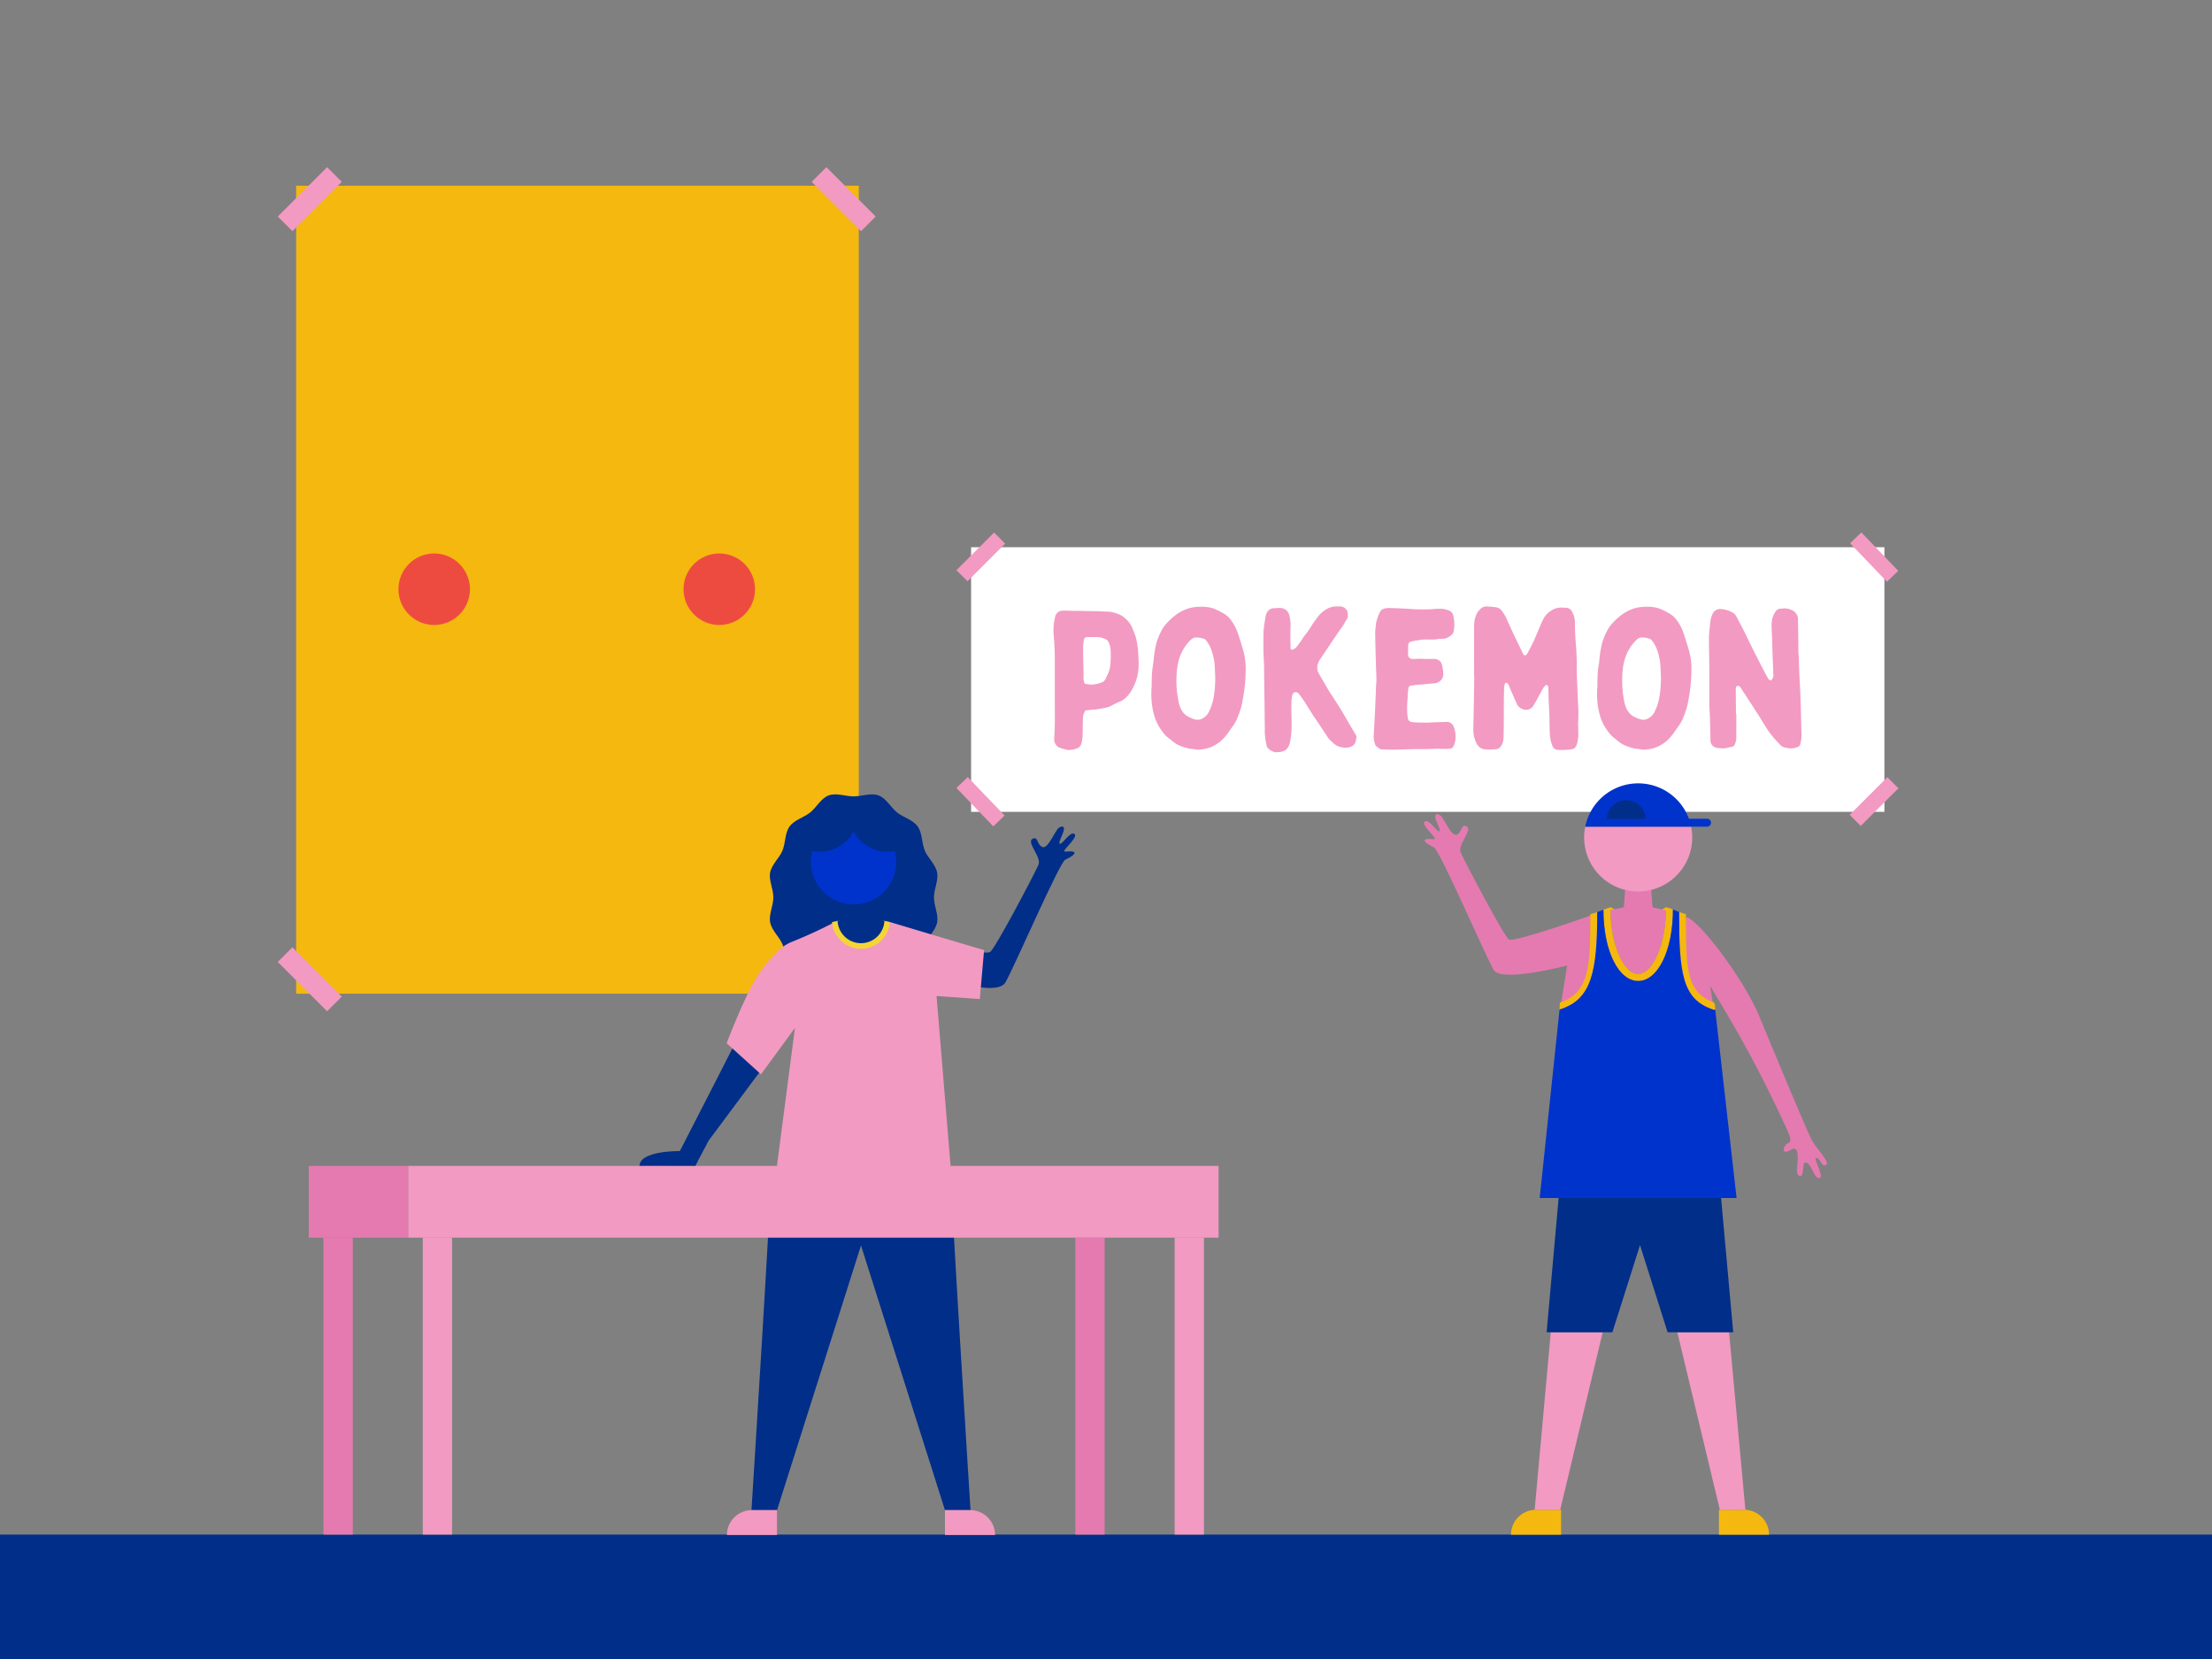 <svg xmlns="http://www.w3.org/2000/svg" width="1600" height="1200" viewBox="0 0 1600 1200"><rect x="0" y="0" width="1600" height="1200" fill="#808080" stroke="none"/><rect y="1110" width="1600" height="90" fill="#002e89"/><rect x="702.42" y="395.82" width="660.62" height="191.41" fill="#fff"/><rect x="690.17" y="397.21" width="38.53" height="11.34" transform="translate(-77.1 619.59) rotate(-45)" fill="#f29ac2"/><rect x="1336.32" y="574.21" width="38.53" height="11.34" transform="translate(-13.03 1128.29) rotate(-45)" fill="#f29ac2"/><rect x="1349.92" y="383.61" width="11.34" height="38.53" transform="translate(98.6 1050.87) rotate(-43.82)" fill="#f29ac2"/><rect x="703.57" y="560.61" width="11.34" height="38.53" transform="translate(-203.99 652.6) rotate(-43.82)" fill="#f29ac2"/><rect x="125.48" y="223.06" width="584.44" height="406.97" transform="translate(844.24 8.85) rotate(90)" fill="#f4b80f"/><rect x="602.77" y="118.83" width="15" height="50.48" transform="translate(76.87 473.72) rotate(-45)" fill="#f29ac2"/><rect x="198.83" y="136.57" width="50.48" height="15" transform="translate(-36.24 200.64) rotate(-45)" fill="#f29ac2"/><rect x="216.57" y="683.09" width="15" height="50.48" transform="translate(-435.24 365.91) rotate(-45)" fill="#f29ac2"/><rect x="585.03" y="700.83" width="50.48" height="15" transform="translate(-322.13 639.03) rotate(-45)" fill="#f29ac2"/><path d="M1243.36,1092.09h36.24a0,0,0,0,1,0,0v18a0,0,0,0,1,0,0h-18.23a18,18,0,0,1-18-18v0A0,0,0,0,1,1243.36,1092.09Z" transform="translate(2522.96 2202.17) rotate(-180)" fill="#f4b80f"/><path d="M1110.95,1092.09h18.23a0,0,0,0,1,0,0v18a0,0,0,0,1,0,0h-36.24a0,0,0,0,1,0,0v0A18,18,0,0,1,1110.95,1092.09Z" fill="#f4b80f"/><polygon points="1213.26 963.65 1244.01 1092.09 1262.48 1092.09 1250.69 963.65 1213.26 963.65" fill="#f29ac2"/><polygon points="1110.06 1092.09 1128.54 1092.09 1159.28 963.65 1121.72 963.65 1110.06 1092.09" fill="#f29ac2"/><polygon points="1129.47 843.42 1242.81 843.42 1253.69 963.65 1206.23 963.65 1186.27 900.64 1166.28 963.65 1118.72 963.65 1129.47 843.42" fill="#002e89"/><path d="M1250,734.9c-4.46-7.6-13.15-22-13.15-22s5.33,28.74,2.75,28.88S1201.76,704,1201.76,704l18.4-40.57c9.79,3.68,39,41.94,51.37,69.24,0,0,35.75,86.56,39.31,92.61s12.76,15.24,10.19,17.17c-3.2,2.4-4.26-4.6-7.08-4.89s5.42,13.26,2.52,14.42c-4.45,1.78-6.37-12.31-11-11-1.67.49-.64,9.76-3.27,9.65-3.41-.15-2.22-5.94-1.93-10.69s.27-11.42-5.06-8.16-6.21-.37-3.69-3.37,6.1-.33.74-12.08A874.38,874.38,0,0,0,1250,734.9Z" fill="#e57ab0"/><path d="M1150.33,662.3s-55.28,19.59-58.85,17.29-31.09-54.54-34.89-62.9c-2.69-5.92,9.89-17.13,3.6-19.21-3.39-1.12-2.4,4.23-6.39,6.2s-9.46-12.2-12-13.9-5.35-1.35-2.5,4.92,2.68,7.61.61,6.18-6.75-8.6-9.45-6.58,7.68,11,7.44,12.22-3.58-.26-6.51.6,1.59,3.85,5.76,5.73,36.44,76.61,43.2,88.64c5.36,9.52,53.2-3.13,53.2-3.13l-4.5,28.1,28.28,1.29-2-65.79-5,.34" fill="#e57ab0"/><polygon points="1195.73 661.7 1174.15 661.7 1175.78 640.14 1194.11 640.14 1195.73 661.7" fill="#e57ab0"/><path d="M1166,659c-.43-.25-.84-.49-1.12-.63.48,27.73,10.61,46.2,20.08,46.2s19.56-18.4,20.09-46c-2.06,1.39-8.92,5.35-20.09,5.35C1174.41,663.87,1168.72,660.57,1166,659Z" fill="#e57ab0"/><path d="M1128.84,730c22.15-7.38,26.49-26.45,26.49-70.08v-.14l-5,1.48v.15c0,37.25-.47,56.66-22,63.82l-.08.23-.18,4.8h0Z" fill="#f4b80f"/><path d="M1238.84,730.12l.77.26h1.06l-.12-3.08-.76-2.17c-21.08-7.55-20.24-26.82-20.24-63.71v-.15l-5-1.55v.14C1214.55,703.49,1216.68,722.74,1238.84,730.12Z" fill="#f4b80f"/><path d="M1207.81,656.91l-2.76-.64h-.35l-.27.22c-.07,0-6.93,5.38-19.49,5.38-10,0-15.37-3.12-18-4.62a9.15,9.15,0,0,0-1.91-1h-.25v0h0l-5,1.75h0c0,29.89,11,51.56,25.13,51.56s25.14-21.84,25.14-51.73h0Zm-22.87,47.64c-9.47,0-19.6-18.47-20.08-46.2.28.14.69.38,1.12.63,2.74,1.59,8.43,4.89,19,4.89,11.17,0,18-4,20.09-5.35C1204.5,686.15,1194.4,704.55,1184.94,704.55Z" fill="#f4b80f"/><path d="M1184.92,673.27c9.11,0,19.68-5.75,20.11-14.75-2.59-.53-9.71-2.25-9.71-2.25h-20.76s-7.11,1.56-9.7,2.08C1165.28,667.36,1175.8,673.27,1184.92,673.27Z" fill="#e57ab0"/><path d="M1145.85,605.69a39.1,39.1,0,1,0,77.42-7.73h-76.65A38.6,38.6,0,0,0,1145.85,605.69Z" fill="#f29ac2"/><path d="M1234.72,592.22h-13.08a39.09,39.09,0,0,0-75,5.74h88.1a2.87,2.87,0,0,0,0-5.74Z" fill="#03c"/><path d="M1190.31,592.34a14.06,14.06,0,0,0-28.1,0Z" fill="#002e89"/><path d="M1240.67,730.38h-1.06l-.77-.26c-22.16-7.38-24.29-26.63-24.29-70.26v-.14l-4.47-1.87h0c0,29.89-11,51.73-25.14,51.73s-25.13-21.67-25.13-51.56h0l-4.48,1.77v.14c0,43.63-4.34,62.7-26.49,70.08l-.78.26h0l-14.36,136.3h142.42Z" fill="#03c"/><path d="M559.38,649.11c0,6.08-3.39,12.37-2.3,18,1.15,6,6.68,10.52,8.89,15.85,2.34,5.62,1.76,12.76,5.11,17.44,3.54,5,10.49,6.59,15,10.23,4.68,3.81,7.86,10.24,13.32,12.3s12-.67,18.08-.67S630,725,635.53,723s8.64-8.5,13.32-12.3c4.48-3.64,11.43-5.28,15-10.23,3.35-4.68,2.77-11.82,5.11-17.44,2.21-5.32,7.74-9.87,8.89-15.85,1.09-5.66-2.3-11.95-2.3-18s3.39-12.37,2.3-18c-1.15-6-6.68-10.52-8.89-15.84-2.34-5.62-1.76-12.76-5.11-17.44-3.54-5-10.49-6.6-15-10.23-4.68-3.81-7.85-10.25-13.32-12.31s-12,.68-18.08.68-12.58-2.75-18.08-.68-8.64,8.5-13.32,12.31c-4.48,3.63-11.43,5.28-15,10.23-3.35,4.68-2.77,11.82-5.11,17.44-2.21,5.32-7.74,9.87-8.89,15.84C556,636.73,559.38,643,559.38,649.11Z" fill="#002e89"/><polygon points="611.6 670.67 633.17 670.67 631.55 649.11 613.22 649.11 611.6 670.67" fill="#002e89"/><path d="M486.12,843.46H503c.56-1.29,1.31-2.81,2.27-4.62L512.6,825l37.84-50.87s-2.61-9.87-4.23-10.77-15.83-6.21-15.83-6.21-24.68,48.53-38.63,75.46c0,0-29.17-.48-29.17,10.81Z" fill="#002e89"/><path d="M622.78,845.38h64.93C687,855,702,1092.32,702,1092.32H683.52L622.78,900.88l-60.73,191.44H543.57s15-237.31,14.29-246.94Z" fill="#002e89"/><path d="M683.52,1092.32h36.24a0,0,0,0,1,0,0v18a0,0,0,0,1,0,0H701.52a18,18,0,0,1-18-18v0A0,0,0,0,1,683.52,1092.32Z" transform="translate(1403.27 2202.64) rotate(-180)" fill="#f29ac2"/><path d="M543.81,1092.32H562a0,0,0,0,1,0,0v18a0,0,0,0,1,0,0H525.81a0,0,0,0,1,0,0v0A18,18,0,0,1,543.81,1092.32Z" fill="#f29ac2"/><polyline points="668.22 726.09 658.74 689.84 658.74 674.21 660.5 674.55" fill="#002e89"/><path d="M692.51,684.33s20.14,6.53,23.71,4.23,31.09-54.54,34.89-62.9c2.69-5.92-9.89-17.13-3.6-19.2,3.39-1.12,2.4,4.22,6.39,6.19s9.46-12.2,12-13.9,5.34-1.35,2.5,4.92-2.68,7.61-.61,6.19,6.74-8.6,9.45-6.58-7.68,11-7.44,12.22,3.58-.27,6.51.59-1.6,3.85-5.76,5.74-36.44,76.61-43.21,88.63c-5.35,9.52-35.52-.27-35.52-.27Z" fill="#002e89"/><path d="M677.44,720.44,687.63,844H561.9L575,743.55l-24.54,33.54-24.84-22.47s14.13-37.68,24.43-51.85A111.49,111.49,0,0,1,562,688.65a27.54,27.54,0,0,1,4.76-4.14l.26-.18a33.9,33.9,0,0,1,6.32-3.31,328.6,328.6,0,0,0,30.51-14.08h39.89s50.43,15.16,68.08,20.26l-3.1,35.45Z" fill="#f29ac2"/><path d="M639.73,666.05l4,.89h0a21,21,0,0,1-41.87,0l4-.88Z" fill="#f5d535"/><path d="M622.78,682.24a17,17,0,0,1-16.95-16.18c2.59-.53,5.8-.81,5.8-.81h22.3s3.21.27,5.8.8A17,17,0,0,1,622.78,682.24Z" fill="#002e89"/><path d="M586.56,623.3a30.89,30.89,0,1,0,60.78-7.79,27.6,27.6,0,0,1-29.89-14.27,27.6,27.6,0,0,1-29.89,14.27A30.8,30.8,0,0,0,586.56,623.3Z" fill="#03c"/><rect x="305.8" y="895.22" width="21.19" height="214.78" fill="#f29ac2"/><rect x="849.65" y="895.22" width="21.19" height="214.78" fill="#f29ac2"/><rect x="295.2" y="843.34" width="586.24" height="51.88" fill="#f29ac2"/><rect x="233.97" y="895.22" width="21.19" height="214.78" fill="#e57ab0"/><rect x="777.82" y="895.22" width="21.19" height="214.78" fill="#e57ab0"/><rect x="223.37" y="843.34" width="71.83" height="51.88" fill="#e57ab0"/><circle cx="314.06" cy="426.2" r="25.86" fill="#ee4b40"/><circle cx="520.28" cy="426.2" r="25.86" fill="#ee4b40"/><path d="M792.86,442.06l9.26.43H803c4.13.85,8.11,2,11.25,5.12a18.6,18.6,0,0,1,4.69,6.41c.86,2.13,1.57,4.13,2.42,6.12.15.57.29,1.14.43,1.71a64.81,64.81,0,0,1,1.42,9c.15,3.27.43,6.54.43,9.67a36.45,36.45,0,0,1-4.7,18.08,23,23,0,0,1-4.84,6.27,13.48,13.48,0,0,1-4.27,2.7c-1.85.71-3.41,1.57-5.12,2.42a15.89,15.89,0,0,1-3.85,1.71c-2.56.57-5.26,1-8,1.42a10.19,10.19,0,0,1-2.13.15c-1.71.14-3.42.42-5,.56a1.1,1.1,0,0,0-1.14,1,9.47,9.47,0,0,0-1.28,5.13c-.15,1.7,0,3.55-.15,5.26,0,2.56,0,5.13-.14,7.83-.28,2-.43,4.27-1.42,6.12a4.61,4.61,0,0,1-1.57,1.71,15.67,15.67,0,0,1-7.54,1.57,4.32,4.32,0,0,1-1.43-.29,38.42,38.42,0,0,1-4.41-1.28,4.85,4.85,0,0,1-2.7-2,6.32,6.32,0,0,1-1.43-4.13c.71-9.82.43-19.64.43-29.47V476.37c0-5.84-.28-11.68-.85-17.65a38.88,38.88,0,0,1,.57-10c.14-.57.28-1.28.42-2a5.64,5.64,0,0,1,5.41-5c3-.15,5.84.14,8.68.14h3.71C785,441.92,789,442.06,792.86,442.06Zm-9.11,48.68a9.75,9.75,0,0,0,.29,2c.28,1.71.57,2,2.42,2.13a15.19,15.19,0,0,0,5.12.14,23.18,23.18,0,0,0,5.41-1.42,5.08,5.08,0,0,0,2.85-2.85c.28-.57.57-1.13.85-1.85a22.06,22.06,0,0,0,2.56-9.53,65.66,65.66,0,0,0,.15-7.55,16.88,16.88,0,0,0-1.57-7.4,4.51,4.51,0,0,0-2-2,14.56,14.56,0,0,0-5.55-1.57c-2.71-.14-5.41,0-8.12,0a2.06,2.06,0,0,0-1.85,1.14,4.22,4.22,0,0,0-.42,1.42,40.38,40.38,0,0,0-.43,4.42c0,5.55.14,11.24.28,16.79Z" fill="#f29ac2"/><path d="M898.77,506.83a45.56,45.56,0,0,1-2.71,9.82l-1.71,4.27a39.17,39.17,0,0,1-4.27,6.55,44.79,44.79,0,0,1-3.84,5.27,26.8,26.8,0,0,1-8.26,6.69,25.55,25.55,0,0,1-7.26,2.42l-3.41.42h-1l-6.4-.85a36.31,36.31,0,0,1-5.27-1.57,19.81,19.81,0,0,1-4.56-2.27,32.79,32.79,0,0,1-3.7-2.85,2.93,2.93,0,0,0-.71-.57c-2.7-1.85-4.55-4.41-6.4-7.12-3.56-5.26-5.13-11.1-6-17.36a59.94,59.94,0,0,1-.29-12.39c.14-2.13,0-4.41.14-6.55a64.44,64.44,0,0,1,1-10.53c.29-1.71.43-3.56.57-5.27a76.21,76.21,0,0,1,2.14-11.1c1.85-5.12,4-10.25,8.11-14.09a37.65,37.65,0,0,1,9.11-7.26,29,29,0,0,1,8.54-3.13,42.18,42.18,0,0,1,8.54-.43,25.28,25.28,0,0,1,6.41,1.14,48.91,48.91,0,0,1,8.25,4.13,15.06,15.06,0,0,1,4.84,4.69,32.62,32.62,0,0,1,4.84,9.4c1.28,3.84,2.42,7.54,3.56,11.39a48.35,48.35,0,0,1,2,15.51A118.66,118.66,0,0,1,898.77,506.83ZM878.7,483.06a42.89,42.89,0,0,0-2.57-13.24,24.66,24.66,0,0,0-3.7-6.55,3.52,3.52,0,0,0-2.27-1.42,25.63,25.63,0,0,0-3.28-.71c-2-.15-3.84,0-5.27,1.42a30.9,30.9,0,0,0-6,7.69c-3.14,5.69-4.27,11.81-4.56,18.07A73.47,73.47,0,0,0,852.22,506a23.63,23.63,0,0,0,2,6.83,13.16,13.16,0,0,0,4.27,5,26.12,26.12,0,0,0,5.41,2.42,7.34,7.34,0,0,0,6.41-.85,11.14,11.14,0,0,0,4.41-5.13A37.64,37.64,0,0,0,878,503.7a87.37,87.37,0,0,0,1-14.95C878.84,486.9,878.84,485.05,878.7,483.06Z" fill="#f29ac2"/><path d="M922,544a10.26,10.26,0,0,1-4.42-2.42,3.17,3.17,0,0,1-1.28-1.85c-.28-1.28-.57-2.56-.85-4a43.85,43.85,0,0,1-.57-8.69c-.14-8-.14-16.08-.29-24-.14-7.41-.14-14.81-.28-22.07-.28-5.69-.57-11.39-.43-17.08,0-2.7,0-5.41.15-8.11.28-3.28.85-6.55,1.42-10a9.14,9.14,0,0,1,1.85-4,6,6,0,0,1,4.55-1.85,40.72,40.72,0,0,1,4.27-.15,6.71,6.71,0,0,1,6.41,5.13,28.53,28.53,0,0,1,1,7.68c-.15,3.14-.15,6.27-.15,9.26,0,2.27.15,4.41.15,6.55,0,1.85,1,1.85,2.27,1.13a7,7,0,0,0,2.28-1.85c1.43-1.85,2.71-3.7,4-5.55a10.83,10.83,0,0,1,1.42-2.13,66.61,66.61,0,0,0,5.7-8.26c1.56-2.13,3-4.27,4.55-6.26a21,21,0,0,1,8.4-6.12,15.37,15.37,0,0,1,5.12-.72,11.67,11.67,0,0,1,3.85.29c2,.85,3.41,2.13,3.7,4.41v.57a5.19,5.19,0,0,1-1,4.56,7.56,7.56,0,0,0-.71,1.14,33.85,33.85,0,0,1-3.56,5.55c-1.71,2.42-3.27,4.84-5,7.26-3.28,5-6.55,9.82-9.82,14.66a10.8,10.8,0,0,0-1.14,2.28c-1,1.85-.86,3.84-.57,5.83a5.37,5.37,0,0,0,.71,1.57c2.42,4.27,4.84,8.4,7.26,12.52.28.43.57,1,1,1.57,2.56,4,5.26,8.11,7.83,12.24,3.27,5.41,6.26,10.82,9.53,16.23.43.71.86,1.42,1.28,2.14a2.83,2.83,0,0,1,.57,1.85c-.28,1.14-.42,2.42-.71,3.55-1,2.42-3.13,3.56-5.69,3.85a13.79,13.79,0,0,1-5.41-.43,12.14,12.14,0,0,1-5.27-3L962,535.16a6,6,0,0,1-1.28-1.43c-2.71-4-5.27-8-8-12-.85-1.57-2-2.85-3-4.42-1.85-3-3.84-6.12-5.69-9.11-1.28-2-2.7-3.84-4-5.69a3.59,3.59,0,0,0-.71-.86c-1.56-1.7-3.84-1.28-4.55,1.14a17.65,17.65,0,0,0-.57,3.85c-.43,6.55.28,13.24,0,19.78A52.1,52.1,0,0,1,933.07,537a11.21,11.21,0,0,1-2.14,4.55,7.24,7.24,0,0,1-1.13,1A9.65,9.65,0,0,1,925,544c-.72,0-1.29.14-2,.14h-.71C922.11,544.12,922.11,544,922,544Z" fill="#f29ac2"/><path d="M1046,522.2a5.18,5.18,0,0,1,5.41,3.28,18.89,18.89,0,0,1,1.14,10.82,15.89,15.89,0,0,1-1.14,3.41,3.34,3.34,0,0,1-2.71,1.85c-2,.14-3.84.14-5.83.14-1.14,0-2.28-.14-3.56-.14-3.13.14-6.41.29-9.54.29-2.28.14-4.41-.15-6.55,0l-15.09.42c-3,0-6-.14-9-.28h-.57c-1.14-.85-2.28-1.57-3.28-2.42a2.45,2.45,0,0,1-.57-1,16.74,16.74,0,0,1-1-7.54c.28-4.27.42-8.4.71-12.53.28-5.55.43-11.1.71-16.65.14-2.14,0-4.42.28-6.55.43-4.56,0-9.11-.14-13.52v-1.14c-.28-7.55-.42-14.95-.57-22.49a54,54,0,0,1,.57-6.55,10.31,10.31,0,0,1,.57-2.85,33.34,33.34,0,0,1,2.42-6.26,4.81,4.81,0,0,1,2.56-2.14,13.57,13.57,0,0,1,4.7-.57c2.42.15,4.84.15,7.26.29,3.13.14,6.26.28,9.4.57,4.41.14,8.82.28,13.23,0a68.26,68.26,0,0,1,7.69-.29,14.88,14.88,0,0,1,3.42.71,8.35,8.35,0,0,1,2,.72,4.84,4.84,0,0,1,2.71,3.7,26.64,26.64,0,0,1,.28,11.1,4,4,0,0,1-1.28,2.42,12.53,12.53,0,0,1-4.41,2.7,19,19,0,0,1-4.13.43h-1.14c-2.71.71-5.55.43-8.4.43a24.17,24.17,0,0,0-5.55.43c-.57.14-1.28.14-2,.28a32,32,0,0,0-3.56.71,2.68,2.68,0,0,0-2.42,2.85c-.14,1.85-.14,3.7-.14,5.55v1.28a3.2,3.2,0,0,0,2.27,2.85,4.51,4.51,0,0,0,1.43.14c1.56,0,3.27-.14,4.84-.14h1.71c3,.28,6,0,8.82.14a5.52,5.52,0,0,1,5.55,4.56c.29,1,.29,2,.57,3a12.45,12.45,0,0,1,.29,3.27,6.17,6.17,0,0,1-2.57,5.27,6.88,6.88,0,0,1-4.27,1.56c-1.28,0-2.56.29-3.84.29a1.82,1.82,0,0,1-.85.14c-2.42.28-4.84.43-7.12.57-1.57.14-3.13.43-4.56.57s-1.71.85-2,2a41.32,41.32,0,0,0-.57,7.26,63.93,63.93,0,0,0-.28,10.53,30.83,30.83,0,0,0,.42,3.56c.15,2,1.57,2.85,3.28,3.14,1.42.14,2.84.14,4.27.28h5.41v.14C1036.13,522.49,1041.11,522.35,1046,522.2Z" fill="#f29ac2"/><path d="M1066.3,456.86a59.71,59.71,0,0,1,.14-7.11,17.79,17.79,0,0,1,2.14-6.55,9.3,9.3,0,0,1,2.13-2.56,6.41,6.41,0,0,1,4.56-2c2.13.15,4.13.29,6.26.57a6.26,6.26,0,0,1,5.13,3.14,27.55,27.55,0,0,1,3.56,6.26c1.28,3,2.7,6,4.12,9.11,2.42,5,4.84,10,7.26,15.09a3.56,3.56,0,0,0,.43.71,1.22,1.22,0,0,0,1.85.14,7.74,7.74,0,0,0,1-1.14c1.42-2.7,2.84-5.41,4.27-8.25.43-1,.85-2,1.28-3,1.85-4.27,3.56-8.54,5.55-12.81a15.73,15.73,0,0,1,5.7-6.55,12.7,12.7,0,0,1,8.11-2.42c.85.14,1.71,0,2.56.14a5.46,5.46,0,0,1,1.57.14c2.28.57,3.13,2.42,4,4.27a18.37,18.37,0,0,1,1.28,7.83c0,5.55.43,11.11.86,16.66.28,3,.28,6,.43,9,0,5.12,0,10.24.28,15.51s.43,10.82.71,16.37a103.19,103.19,0,0,1,.14,11.53c-.28,2.85,0,5.7,0,8.54a25.45,25.45,0,0,1-1,8.69c-.57,2.13-1.85,3.7-4.27,3.84a16,16,0,0,1-2.56.28,33.28,33.28,0,0,1-5.41.15,13.83,13.83,0,0,1-2.42-.15,4.35,4.35,0,0,1-3-2.7,28.88,28.88,0,0,1-2-10c-.14-4.42-.14-8.83-.28-13.39-.14-2.84-.29-5.69-.43-8.54-.14-3.27-.14-6.4-.28-9.68a4.93,4.93,0,0,0-.14-1.42c-.43-1.14-1.29-1.42-2.14-.57a7.39,7.39,0,0,0-1.42,1.71c-1.14,1.85-2,3.7-3,5.41-1.28,2.42-2.57,4.7-4,7.12a6,6,0,0,1-4.55,3.13,6.33,6.33,0,0,1-4.28-.86,10,10,0,0,0-1-.57,8.57,8.57,0,0,1-2.14-2.42c-.85-2.13-2-4.27-2.84-6.54-1.14-2.57-2.28-5.13-3.28-7.69a2.74,2.74,0,0,0-1.28-1.28,1.06,1.06,0,0,0-1.42.71,24.88,24.88,0,0,0-.57,3.27c0,3.56-.14,7-.14,10.4,0,7.68,0,15.23-.15,22.77,0,1.14-.14,2.42-.14,3.56a10,10,0,0,1-2,5.27c-1,1.56-2.71,2-4.56,2a26.27,26.27,0,0,1-4.69.14,11.23,11.23,0,0,1-4.84-.85,9,9,0,0,1-3.71-4.27,21.51,21.51,0,0,1-2-9.4c.14-7,.29-13.81.43-20.64.14-6,.14-11.81.28-17.79h-.14C1066.3,478.5,1066.16,467.68,1066.3,456.86Z" fill="#f29ac2"/><path d="M1221.17,506.83a45.54,45.54,0,0,1-2.7,9.82l-1.71,4.27a39.81,39.81,0,0,1-4.27,6.55,46,46,0,0,1-3.84,5.27,26.92,26.92,0,0,1-8.26,6.69,25.76,25.76,0,0,1-7.26,2.42l-3.42.42h-1l-6.41-.85a35.83,35.83,0,0,1-5.26-1.57,19.61,19.61,0,0,1-4.56-2.27,32.79,32.79,0,0,1-3.7-2.85,3.14,3.14,0,0,0-.71-.57c-2.71-1.85-4.56-4.41-6.41-7.12-3.56-5.26-5.12-11.1-6-17.36a59.26,59.26,0,0,1-.28-12.39c.14-2.13,0-4.41.14-6.55a64.44,64.44,0,0,1,1-10.53c.28-1.71.42-3.56.57-5.27a76.17,76.17,0,0,1,2.13-11.1c1.85-5.12,4-10.25,8.12-14.09a37.65,37.65,0,0,1,9.11-7.26,29,29,0,0,1,8.54-3.13,42.15,42.15,0,0,1,8.54-.43,25.2,25.2,0,0,1,6.4,1.14,48.63,48.63,0,0,1,8.26,4.13,15.16,15.16,0,0,1,4.84,4.69,32.62,32.62,0,0,1,4.84,9.4c1.28,3.84,2.42,7.54,3.56,11.39a48.92,48.92,0,0,1,2,15.51A117.78,117.78,0,0,1,1221.17,506.83Zm-20.07-23.77a42.58,42.58,0,0,0-2.56-13.24,24.93,24.93,0,0,0-3.7-6.55,3.51,3.51,0,0,0-2.28-1.42,25.49,25.49,0,0,0-3.27-.71c-2-.15-3.85,0-5.27,1.42a31.18,31.18,0,0,0-6,7.69c-3.13,5.69-4.27,11.81-4.55,18.07a73,73,0,0,0,1.14,17.66,23.32,23.32,0,0,0,2,6.83,13.16,13.16,0,0,0,4.27,5,26.12,26.12,0,0,0,5.41,2.42,7.32,7.32,0,0,0,6.4-.85,11.1,11.1,0,0,0,4.42-5.13,38,38,0,0,0,3.27-10.53,88.4,88.4,0,0,0,1-14.95C1201.25,486.9,1201.25,485.05,1201.1,483.06Z" fill="#f29ac2"/><path d="M1255.9,534a10.6,10.6,0,0,1-1.42,5,1.94,1.94,0,0,1-1.42,1.14c-1.43.28-3,.57-4.56,1a22.09,22.09,0,0,1-6.83-.29,5.2,5.2,0,0,1-4.41-5.12c-.15-5.41-.29-10.68-.43-16.09,0-2.13-.14-4.13-.29-6.26,0-1-.14-2-.14-2.85V486.19c0-8.26-.28-16.66-.28-24.91,0-2,.28-3.85.42-5.84s.43-3.84.57-5.69a18,18,0,0,1,1.57-5.55,5.81,5.81,0,0,1,4.55-3.56,2,2,0,0,1,1-.15,21.07,21.07,0,0,1,8.26,2.14,8,8,0,0,1,3.84,4c1.71,3.27,3.42,6.4,5,9.53,1.43,2.71,2.71,5.55,4,8.26l3,6c.85,1.71,1.71,3.41,2.56,5,1.71,3.56,3.56,7,5.41,10.53.85,1.71,1.85,3.42,2.85,5.13a2,2,0,0,0,1,.85A1.36,1.36,0,0,0,1282,491a4.43,4.43,0,0,0,.71-3c-.14-5-.42-10-.56-15-.15-2.84-.15-5.69-.29-8.68-.14-3.84-.28-7.69-.43-11.67a40.73,40.73,0,0,1,.29-4.13,16.54,16.54,0,0,1,2.56-6.12,4.37,4.37,0,0,1,4.13-2.14,2.16,2.16,0,0,0,1-.14,12.4,12.4,0,0,1,8.11,2,7.12,7.12,0,0,1,3,6c.14,7.69.28,15.38.28,23.06a23.5,23.5,0,0,0,.29,3.13c.14,5.27.28,10.54.57,15.66s.42,9.82.71,14.66a40.61,40.61,0,0,0,.14,4.13c.14,6,.29,12.1.43,18.08,0,1.85.14,3.56.14,5.27a25.14,25.14,0,0,1-1,6.55c-.28.85-.85,1.13-1.56,1.56-3.28,1.57-6.69,1.28-10.11.29a7,7,0,0,1-3-2c-1.14-1.28-2.28-2.42-3.41-3.7a80.58,80.58,0,0,1-5.41-6.83l-4.27-6.83c-1.71-3.14-3.85-6.12-5.84-9.26-3.13-4.84-6.41-9.82-9.54-14.66a2,2,0,0,0-1.85-1.14c-.85.15-1.28.43-1.42,1.28a6,6,0,0,0-.14,1.57c0,5.84.14,11.67.14,17.51h.28Z" fill="#f29ac2"/></svg>